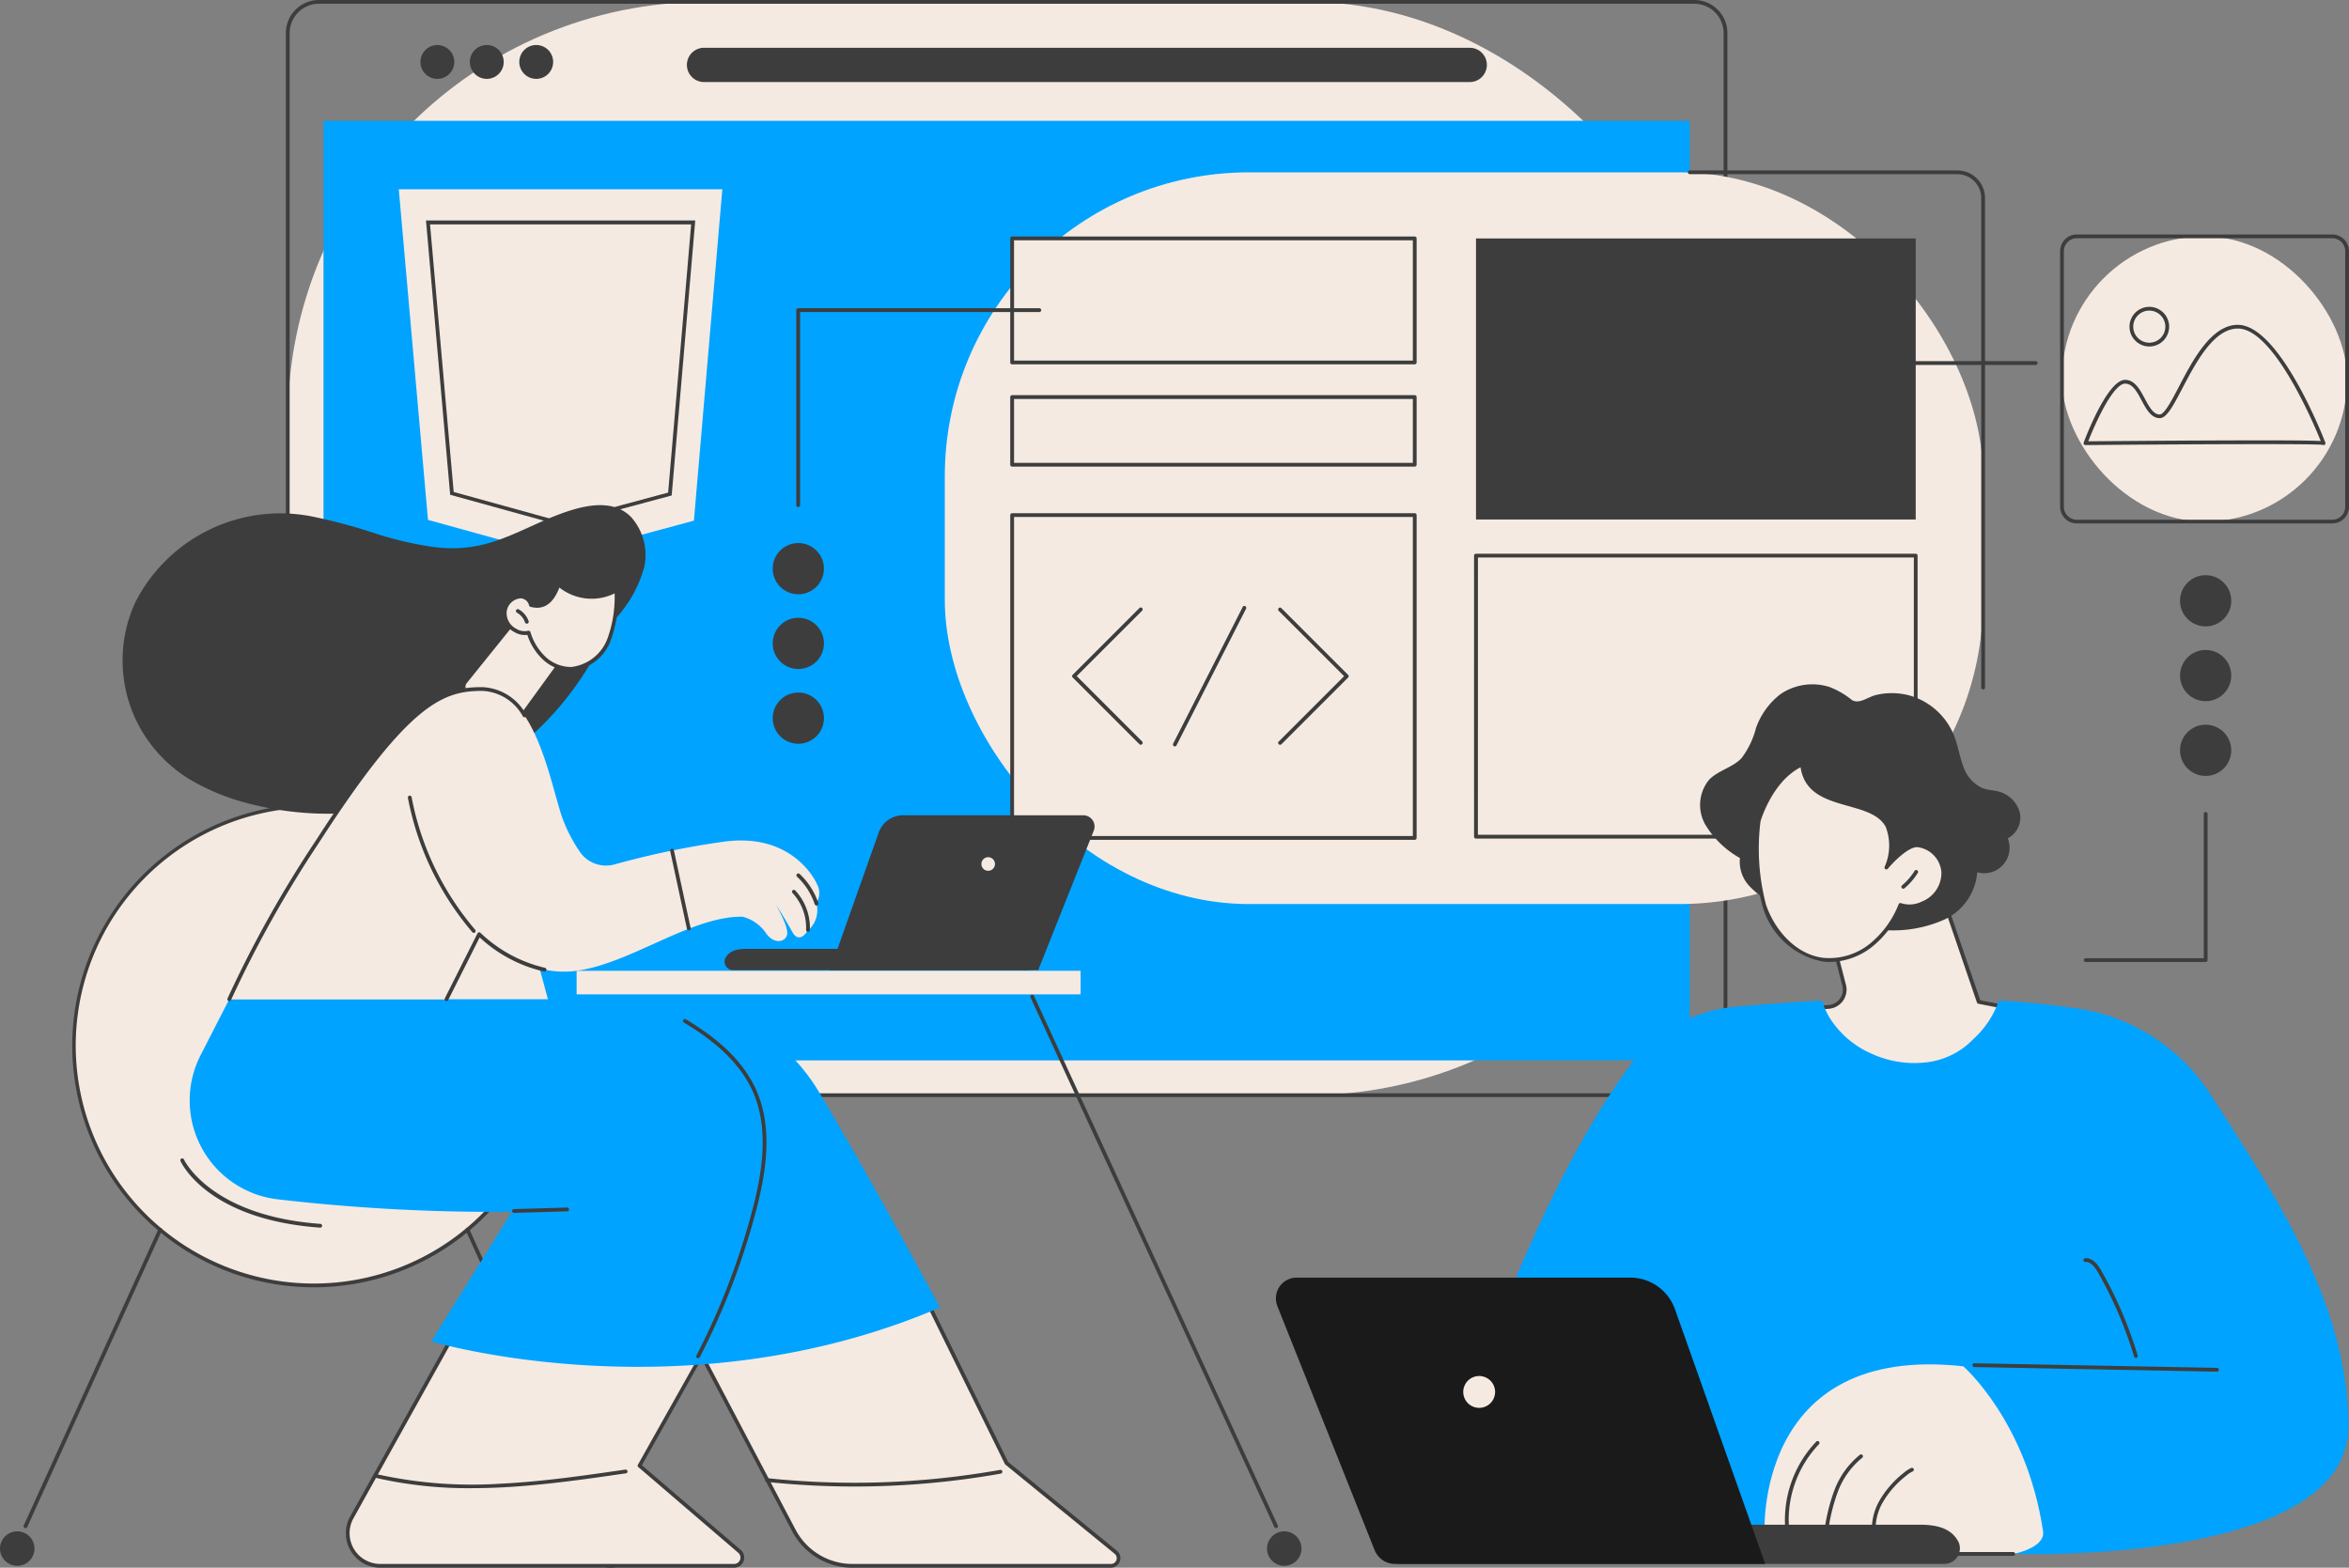 <svg xmlns="http://www.w3.org/2000/svg" width="204.051" height="136.2" viewBox="0 0 204.051 136.2">
  <rect x="0" y="0" width="204.051" height="136.2" fill="#808080" stroke="none"/>
  <g id="_612Y_9h16aobd5l6lugjlecmj0dqvadkmsprcckmj2c0_Converted_" data-name="612Y_9h16aobd5l6lugjlecmj0dqvadkmsprcckmj2c0 [Converted]" transform="translate(-336.68 -335)">
    <g id="Illustration" transform="translate(336.68 335)">
      <g id="HTML5_website_development" data-name="HTML5 website development" transform="translate(0 0)">
        <rect id="Rectangle_5197" data-name="Rectangle 5197" width="124.894" height="94.985" rx="36.35" transform="translate(24.996 0.164)" fill="#f4eae2"/>
        <path id="Path_6489" data-name="Path 6489" d="M792.682,430.313H673.2a2.873,2.873,0,0,1-2.87-2.869V337.87A2.874,2.874,0,0,1,673.2,335H792.682a2.874,2.874,0,0,1,2.87,2.87v89.574A2.873,2.873,0,0,1,792.682,430.313ZM673.2,335.327a2.545,2.545,0,0,0-2.542,2.542v89.574a2.545,2.545,0,0,0,2.542,2.542H792.682a2.544,2.544,0,0,0,2.542-2.542V337.87a2.544,2.544,0,0,0-2.542-2.542Z" transform="translate(-645.498 -335)" fill="#3d3d3d"/>
        <circle id="Ellipse_77" data-name="Ellipse 77" cx="1.471" cy="1.471" r="1.471" transform="translate(35.912 5.383) rotate(-45)" fill="#3d3d3d"/>
        <circle id="Ellipse_78" data-name="Ellipse 78" cx="1.471" cy="1.471" r="1.471" transform="translate(40.516 6.475) rotate(-76.72)" fill="#3d3d3d"/>
        <circle id="Ellipse_79" data-name="Ellipse 79" cx="1.471" cy="1.471" r="1.471" transform="translate(44.811 6.475) rotate(-76.72)" fill="#3d3d3d"/>
        <path id="Path_6490" data-name="Path 6490" d="M1206.834,393.747H1140.4a1.489,1.489,0,1,1,0-2.977h66.435a1.489,1.489,0,1,1,0,2.977Z" transform="translate(-1079.203 -386.619)" fill="#3d3d3d"/>
        <rect id="Rectangle_5198" data-name="Rectangle 5198" width="118.682" height="81.631" transform="translate(28.103 10.495)" fill="#00a3ff"/>
        <rect id="Rectangle_5199" data-name="Rectangle 5199" width="90.193" height="63.571" rx="26.43" transform="translate(82.071 14.972)" fill="#f4eae2"/>
        <path id="Path_6491" data-name="Path 6491" d="M2332.2,579.031a.164.164,0,0,1-.164-.164V536.349a2.075,2.075,0,0,0-2.07-2.076h-23.245a.164.164,0,1,1,0-.328h23.245a2.4,2.4,0,0,1,2.4,2.4v42.518A.164.164,0,0,1,2332.2,579.031Z" transform="translate(-2159.932 -519.138)" fill="#3d3d3d"/>
        <rect id="Rectangle_5200" data-name="Rectangle 5200" width="34.971" height="10.773" transform="translate(87.923 20.717)" fill="#f4eae2"/>
        <path id="Path_6492" data-name="Path 6492" d="M1550.927,622.241h-34.972a.164.164,0,0,1-.165-.164V611.3a.165.165,0,0,1,.165-.164h34.971a.164.164,0,0,1,.164.164v10.773A.164.164,0,0,1,1550.927,622.241Zm-34.807-.328h34.643V611.468H1516.12Z" transform="translate(-1428.033 -590.588)" fill="#3d3d3d"/>
        <rect id="Rectangle_5201" data-name="Rectangle 5201" width="38.196" height="24.416" transform="translate(128.216 20.717)" fill="#3d3d3d"/>
        <rect id="Rectangle_5202" data-name="Rectangle 5202" width="38.196" height="24.416" transform="translate(128.216 48.273)" fill="#f4eae2"/>
        <path id="Path_6493" data-name="Path 6493" d="M2095.56,1006.143h-38.2a.164.164,0,0,1-.165-.164V981.564a.164.164,0,0,1,.165-.164h38.2a.163.163,0,0,1,.164.164v24.416a.163.163,0,0,1-.164.164Zm-38.032-.328H2095.4V981.727h-37.868Z" transform="translate(-1929.148 -933.291)" fill="#3d3d3d"/>
        <rect id="Rectangle_5203" data-name="Rectangle 5203" width="34.971" height="5.879" transform="translate(87.923 34.494)" fill="#f4eae2"/>
        <path id="Path_6494" data-name="Path 6494" d="M1550.927,802.477h-34.972a.164.164,0,0,1-.165-.164v-5.88a.164.164,0,0,1,.165-.164h34.971a.164.164,0,0,1,.164.164v5.88A.164.164,0,0,1,1550.927,802.477Zm-34.807-.328h34.643V796.6H1516.12Z" transform="translate(-1428.033 -761.939)" fill="#3d3d3d"/>
        <rect id="Rectangle_5204" data-name="Rectangle 5204" width="34.971" height="28.048" transform="translate(87.923 44.75)" fill="#f4eae2"/>
        <path id="Path_6495" data-name="Path 6495" d="M1550.927,962.436h-34.972a.164.164,0,0,1-.164-.164V934.224a.164.164,0,0,1,.164-.164h34.971a.164.164,0,0,1,.164.164v28.048A.164.164,0,0,1,1550.927,962.436Zm-34.807-.328h34.643V934.388H1516.12Z" transform="translate(-1428.033 -889.474)" fill="#3d3d3d"/>
        <path id="Path_6496" data-name="Path 6496" d="M1828.53,1056.065a.164.164,0,0,1-.116-.28l5.68-5.68-5.68-5.679a.164.164,0,1,1,.232-.232l5.8,5.8a.164.164,0,0,1,0,.231l-5.8,5.8A.164.164,0,0,1,1828.53,1056.065Z" transform="translate(-1717.338 -991.36)" fill="#3d3d3d"/>
        <path id="Path_6497" data-name="Path 6497" d="M1594.026,1056.226a.163.163,0,0,1-.116-.048l-5.8-5.8a.164.164,0,0,1,0-.232l5.8-5.8a.164.164,0,0,1,.232.232l-5.68,5.68,5.68,5.68a.164.164,0,0,1-.116.28Z" transform="translate(-1494.93 -991.521)" fill="#3d3d3d"/>
        <path id="Path_6498" data-name="Path 6498" d="M1705.839,1054.49a.166.166,0,0,1-.074-.018.164.164,0,0,1-.074-.223l6.042-11.875a.164.164,0,0,1,.292.149l-6.043,11.875A.163.163,0,0,1,1705.839,1054.49Z" transform="translate(-1603.782 -989.644)" fill="#3d3d3d"/>
        <rect id="Rectangle_5205" data-name="Rectangle 5205" width="24.768" height="24.776" rx="12.384" transform="translate(179.118 20.536)" fill="#f4eae2"/>
        <path id="Path_6499" data-name="Path 6499" d="M2764.773,633.823h-22.191a1.454,1.454,0,0,1-1.452-1.452v-22.2a1.454,1.454,0,0,1,1.452-1.453h22.191a1.455,1.455,0,0,1,1.453,1.453v22.2A1.454,1.454,0,0,1,2764.773,633.823Zm-22.191-24.774a1.126,1.126,0,0,0-1.125,1.125v22.2a1.126,1.126,0,0,0,1.125,1.125h22.191a1.125,1.125,0,0,0,1.125-1.125v-22.2a1.125,1.125,0,0,0-1.125-1.125Z" transform="translate(-2562.175 -588.348)" fill="#3d3d3d"/>
        <path id="Path_6500" data-name="Path 6500" d="M2791.467,726.462s-3.892-10.122-7.452-10.122-5.449,7.789-6.784,7.789-1.558-3-3-3-3.448,5.34-3.448,5.34S2791.467,726.277,2791.467,726.462Z" transform="translate(-2589.619 -687.958)" fill="#f4eae2"/>
        <path id="Path_6501" data-name="Path 6501" d="M2789.38,724.636a.161.161,0,0,1-.074-.017c-.7-.116-12.666-.054-20.616.017a.155.155,0,0,1-.135-.07.16.16,0,0,1-.02-.149c.209-.557,2.084-5.447,3.6-5.447.835,0,1.281.831,1.712,1.637.378.7.736,1.37,1.291,1.37.408,0,1.053-1.235,1.677-2.429,1.182-2.262,2.8-5.359,5.107-5.359,3.63,0,7.442,9.812,7.605,10.23a.173.173,0,0,1,.01.059.165.165,0,0,1-.134.161l-.025,0Zm-17.239-5.34c-1.042,0-2.592,3.424-3.209,5.01,1.074-.009,5.572-.047,10.035-.067,7.2-.033,9.441,0,10.162.045-.625-1.544-4.1-9.772-7.2-9.772-2.108,0-3.674,3-4.817,5.183-.791,1.512-1.361,2.6-1.968,2.6-.752,0-1.173-.784-1.579-1.544S2772.78,719.3,2772.141,719.3Z" transform="translate(-2587.531 -685.968)" fill="#3d3d3d"/>
        <ellipse id="Ellipse_80" data-name="Ellipse 80" cx="1.557" cy="1.558" rx="1.557" ry="1.558" transform="translate(185.15 26.819) rotate(-0.11)" fill="#f4eae2"/>
        <path id="Path_6502" data-name="Path 6502" d="M2823.9,696.623a1.721,1.721,0,1,1,1.721-1.722A1.722,1.722,0,0,1,2823.9,696.623Zm0-3.116a1.394,1.394,0,1,0,1.391,1.394A1.394,1.394,0,0,0,2823.9,693.508Z" transform="translate(-2637.194 -666.522)" fill="#3d3d3d"/>
        <path id="Path_6503" data-name="Path 6503" d="M2438.868,756.927h-21.854a.164.164,0,1,1,0-.328h21.854a.164.164,0,1,1,0,.328Z" transform="translate(-2262.031 -725.222)" fill="#3d3d3d"/>
        <ellipse id="Ellipse_81" data-name="Ellipse 81" cx="2.225" cy="2.225" rx="2.225" ry="2.225" transform="translate(67.121 60.17) rotate(-0.08)" fill="#3d3d3d"/>
        <ellipse id="Ellipse_82" data-name="Ellipse 82" cx="2.225" cy="2.225" rx="2.225" ry="2.225" transform="translate(67.12 53.675) rotate(-0.08)" fill="#3d3d3d"/>
        <ellipse id="Ellipse_83" data-name="Ellipse 83" cx="2.225" cy="2.225" rx="2.225" ry="2.225" transform="translate(67.119 47.182) rotate(-0.08)" fill="#3d3d3d"/>
        <path id="Path_6504" data-name="Path 6504" d="M1266.244,712.057a.163.163,0,0,1-.164-.164V694.95a.164.164,0,0,1,.164-.164h20.946a.164.164,0,1,1,0,.328h-20.782V711.9A.163.163,0,0,1,1266.244,712.057Z" transform="translate(-1196.908 -668.007)" fill="#3d3d3d"/>
        <path id="Path_6505" data-name="Path 6505" d="M2458.808,1336.962l4.155,12.149,2.857.555s-4.36,9.465-11.708,7.88-5.731-7.88-5.731-7.88l1.554-.126a1.5,1.5,0,0,0,1.335-1.875l-1.747-6.767S2456.643,1335.16,2458.808,1336.962Z" transform="translate(-2291.075 -1262.066)" fill="#f4eae2"/>
        <path id="Path_6506" data-name="Path 6506" d="M2453.644,1355.919a7.858,7.858,0,0,1-1.661-.179,7.518,7.518,0,0,1-5.092-3.173,6.846,6.846,0,0,1-.765-4.908.164.164,0,0,1,.149-.122l1.554-.126a1.339,1.339,0,0,0,1.19-1.671l-1.747-6.767a.165.165,0,0,1,.056-.169c.3-.237,7.25-5.8,9.493-3.935a.166.166,0,0,1,.05.074L2461,1347l2.764.537a.164.164,0,0,1,.118.229,19.9,19.9,0,0,1-3.126,4.577C2458.562,1354.7,2456.134,1355.919,2453.644,1355.919Zm-7.224-8.065a6.6,6.6,0,0,0,.751,4.544,7.2,7.2,0,0,0,4.88,3.021c6.562,1.414,10.766-6.282,11.432-7.6l-2.647-.515a.163.163,0,0,1-.124-.108l-4.14-12.1c-1.957-1.511-8.169,3.275-8.959,3.9l1.72,6.664a1.668,1.668,0,0,1-1.48,2.079Z" transform="translate(-2288.98 -1260.099)" fill="#3d3d3d"/>
        <path id="Path_6507" data-name="Path 6507" d="M2339.391,1134.914a5.913,5.913,0,0,1,3.75,3.451c.33.84.461,1.747.773,2.594a3.159,3.159,0,0,0,1.719,1.981c.425.149.888.161,1.326.272a2.577,2.577,0,0,1,1.877,1.786,2.026,2.026,0,0,1-1.032,2.286,2.212,2.212,0,0,1-2.65,2.955,4.978,4.978,0,0,1-2.9,4.128,10.924,10.924,0,0,1-5.173.893,21.959,21.959,0,0,1-9.679-2.336,6.81,6.81,0,0,1-2.078-1.529,3.069,3.069,0,0,1-.783-2.393,8.16,8.16,0,0,1-2.992-2.872,3.455,3.455,0,0,1,.3-3.916c.781-.819,2.021-1.06,2.811-1.87a7.323,7.323,0,0,0,1.272-2.63,6.4,6.4,0,0,1,2.125-2.948,4.914,4.914,0,0,1,4.264-.624,7.136,7.136,0,0,1,1.927,1.116c.627.421,1.42-.253,2.089-.415A5.887,5.887,0,0,1,2339.391,1134.914Z" transform="translate(-2173.396 -1074.457)" fill="#3d3d3d"/>
        <path id="Path_6508" data-name="Path 6508" d="M2400.1,1239.574a8.524,8.524,0,0,1-2.576,3.52,5.777,5.777,0,0,1-4.122,1.239c-2.445-.284-4.359-2.408-5.135-4.742a19.11,19.11,0,0,1-.481-7.317s1.05-3.689,3.792-4.9c.521,5.365,9.75,1.409,7.313,8.955,0,0,1.688-2.046,2.753-1.93a2.543,2.543,0,0,1,2.188,2.327,2.856,2.856,0,0,1-1.807,2.713A2.561,2.561,0,0,1,2400.1,1239.574Z" transform="translate(-2235.012 -1160.954)" fill="#f4eae2"/>
        <path id="Path_6509" data-name="Path 6509" d="M2391.859,1242.491a4.953,4.953,0,0,1-.579-.033,6.764,6.764,0,0,1-5.276-4.853,19.41,19.41,0,0,1-.489-7.379.135.135,0,0,1,.006-.034c.043-.153,1.1-3.777,3.883-5.01a.163.163,0,0,1,.229.134c.224,2.266,2.024,2.774,3.934,3.311,1.388.391,2.823.795,3.453,1.972a4.2,4.2,0,0,1,.117,3.051c.6-.618,1.638-1.54,2.419-1.457a2.724,2.724,0,0,1,2.333,2.481,3.015,3.015,0,0,1-1.911,2.874,2.81,2.81,0,0,1-1.89.189,8.617,8.617,0,0,1-2.568,3.448A6.075,6.075,0,0,1,2391.859,1242.491Zm-6.018-12.225a19.1,19.1,0,0,0,.474,7.236c.7,2.1,2.52,4.342,5,4.63a5.608,5.608,0,0,0,4-1.206,8.365,8.365,0,0,0,2.524-3.453.164.164,0,0,1,.207-.092,2.4,2.4,0,0,0,1.807-.138,2.677,2.677,0,0,0,1.7-2.551,2.383,2.383,0,0,0-2.042-2.172c-.8-.085-2.158,1.321-2.612,1.871a.164.164,0,0,1-.282-.154,4.528,4.528,0,0,0,.1-3.483c-.565-1.055-1.871-1.422-3.253-1.811-1.871-.527-3.8-1.071-4.144-3.366C2386.929,1226.793,2385.917,1230.011,2385.84,1230.266Z" transform="translate(-2232.909 -1158.917)" fill="#3d3d3d"/>
        <path id="Path_6510" data-name="Path 6510" d="M2555.962,1352.279a.164.164,0,0,1-.1-.29,5.227,5.227,0,0,0,1.084-1.25.164.164,0,1,1,.278.173,5.53,5.53,0,0,1-1.151,1.328.164.164,0,0,1-.105.039Z" transform="translate(-2390.637 -1275.069)" fill="#3d3d3d"/>
        <path id="Path_6511" data-name="Path 6511" d="M2074.743,1508.658a12.824,12.824,0,0,1,9.134-5.135c2.072-.191,4.67-.394,7.567-.542a6.594,6.594,0,0,0,.67,1.5,8.118,8.118,0,0,0,3.62,3.106,8.941,8.941,0,0,0,4.71.767,6.705,6.705,0,0,0,4.147-2.027,8.115,8.115,0,0,0,2.217-3.349,68.5,68.5,0,0,1,7.172.746,16.614,16.614,0,0,1,11.335,7.6c5.61,8.754,11.849,18,11.849,28.654,0,12.121-29.1,11.069-29.1,11.069h-28.372l-18.141-15.414S2067.2,1518.85,2074.743,1508.658Z" transform="translate(-1933.174 -1416.052)" fill="#00a3ff"/>
        <path id="Path_6512" data-name="Path 6512" d="M2420.25,1942.1c.214,1.446-2.587,1.971-2.587,1.971h-8.68l-12.926-1.662s-1.009-16.655,17.267-14.643C2413.322,1927.763,2418.837,1932.561,2420.25,1942.1Z" transform="translate(-2242.775 -1809.064)" fill="#f4eae2"/>
        <path id="Path_6513" data-name="Path 6513" d="M2415.649,2126.378h-8.7l-12.927-1.663a.164.164,0,1,1,.042-.326l12.916,1.66h8.67a.164.164,0,1,1,0,.328Z" transform="translate(-2240.762 -1991.21)" fill="#3d3d3d"/>
        <path id="Path_6514" data-name="Path 6514" d="M2521.559,2054.391a.165.165,0,0,1-.162-.14,4.958,4.958,0,0,1,.649-3.1,8.5,8.5,0,0,1,2.084-2.371,2.794,2.794,0,0,1,.639-.422.164.164,0,1,1,.131.3,2.516,2.516,0,0,0-.562.372,8.223,8.223,0,0,0-2.01,2.278,4.63,4.63,0,0,0-.61,2.89.164.164,0,0,1-.139.186Z" transform="translate(-2358.758 -1920.82)" fill="#3d3d3d"/>
        <path id="Path_6515" data-name="Path 6515" d="M2465.963,2039.708h-.023a.165.165,0,0,1-.139-.185,15.952,15.952,0,0,1,.884-3.677,7.22,7.22,0,0,1,2.214-3.08.164.164,0,1,1,.2.26,6.878,6.878,0,0,0-2.11,2.941,15.678,15.678,0,0,0-.863,3.6A.164.164,0,0,1,2465.963,2039.708Z" transform="translate(-2307.336 -1906.376)" fill="#3d3d3d"/>
        <path id="Path_6516" data-name="Path 6516" d="M2420.1,2025.342a.165.165,0,0,1-.163-.144,9.87,9.87,0,0,1,2.653-7.943.164.164,0,1,1,.223.24,9.535,9.535,0,0,0-2.55,7.666.164.164,0,0,1-.144.182Z" transform="translate(-2264.819 -1892.01)" fill="#3d3d3d"/>
        <path id="Path_6517" data-name="Path 6517" d="M1933.574,2118.131h47.151a1.39,1.39,0,0,0,.788-.23,1.362,1.362,0,0,0,.513-1.6c-.556-1.167-1.705-1.576-3.4-1.576H1930.48l.625,1.7A2.637,2.637,0,0,0,1933.574,2118.131Z" transform="translate(-1811.859 -1982.262)" fill="#3d3d3d"/>
        <path id="Path_6518" data-name="Path 6518" d="M1834.467,1850.045l-8.429-21.154a1.871,1.871,0,0,1-.033-1.352,1.807,1.807,0,0,1,1.689-1.169h28.979a4.121,4.121,0,0,1,3.886,2.747l7.835,22.125h-32.163a1.9,1.9,0,0,1-1.765-1.2Z" transform="translate(-1715.058 -1715.373)" fill="#1a1a1a"/>
        <circle id="Ellipse_84" data-name="Ellipse 84" cx="1.384" cy="1.384" r="1.384" transform="translate(126.683 121.677) rotate(-67.5)" fill="#f4eae2"/>
        <path id="Path_6519" data-name="Path 6519" d="M2659.935,1927.077h0l-21.081-.4a.164.164,0,0,1-.161-.167.166.166,0,0,1,.167-.161l21.082.4a.164.164,0,0,1,0,.328Z" transform="translate(-2467.359 -1807.911)" fill="#3d3d3d"/>
        <path id="Path_6520" data-name="Path 6520" d="M2773.113,1812.368a.163.163,0,0,1-.156-.116,35.194,35.194,0,0,0-3.12-7.282c-.229-.4-.587-.933-1.068-.933h-.028a.164.164,0,1,1-.005-.327c.67-.027,1.111.615,1.386,1.1a35.5,35.5,0,0,1,3.148,7.35.164.164,0,0,1-.109.2.167.167,0,0,1-.048.008Z" transform="translate(-2587.577 -1694.398)" fill="#3d3d3d"/>
        <ellipse id="Ellipse_85" data-name="Ellipse 85" cx="2.225" cy="2.225" rx="2.225" ry="2.225" transform="translate(189.373 49.971)" fill="#3d3d3d"/>
        <ellipse id="Ellipse_86" data-name="Ellipse 86" cx="2.225" cy="2.225" rx="2.225" ry="2.225" transform="translate(189.373 56.467)" fill="#3d3d3d"/>
        <ellipse id="Ellipse_87" data-name="Ellipse 87" cx="2.225" cy="2.225" rx="2.225" ry="2.225" transform="translate(189.373 62.961)" fill="#3d3d3d"/>
        <path id="Path_6521" data-name="Path 6521" d="M2779.343,1296.018H2768.9a.165.165,0,0,1,0-.328h10.277v-12.538a.164.164,0,0,1,.328,0v12.7A.164.164,0,0,1,2779.343,1296.018Z" transform="translate(-2587.739 -1212.443)" fill="#3d3d3d"/>
        <path id="Path_6522" data-name="Path 6522" d="M802.12,555.93h28.106l-2.468,28.792-11.585,3.118-11.517-3.187Z" transform="translate(-767.479 -539.487)" fill="#f4eae2"/>
        <path id="Path_6523" data-name="Path 6523" d="M836.2,594.62h23.033l-2.022,23.6-9.495,2.556-9.438-2.612Z" transform="translate(-799.023 -575.297)" fill="#f4eae2"/>
        <path id="Path_6524" data-name="Path 6524" d="M845.495,618.9l-.043-.012-9.547-2.642-2.1-23.831h23.391l-2.047,23.891ZM836.211,616l9.289,2.57,9.34-2.515,2-23.3H834.158Z" transform="translate(-796.801 -573.261)" fill="#3d3d3d"/>
        <path id="Path_6525" data-name="Path 6525" d="M1208.683,1444.5h-25.5a.751.751,0,0,1-.427-.124.737.737,0,0,1-.278-.868c.3-.63.922-.852,1.841-.852h26.034l-.338.918A1.425,1.425,0,0,1,1208.683,1444.5Z" transform="translate(-1119.489 -1360.221)" fill="#3d3d3d"/>
        <path id="Path_6526" data-name="Path 6526" d="M1323.439,1300.143l4.827-12.113a.976.976,0,0,0-.906-1.34h-15.671a2.233,2.233,0,0,0-2.1,1.489l-4.236,11.965Z" transform="translate(-1233.255 -1215.859)" fill="#3d3d3d"/>
        <circle id="Ellipse_88" data-name="Ellipse 88" cx="0.592" cy="0.592" r="0.592" transform="translate(85.249 74.47)" fill="#f4eae2"/>
        <path id="Path_6527" data-name="Path 6527" d="M464.576,1293.6a20.807,20.807,0,1,1-1.294-4.812Z" transform="translate(-416.696 -1205.733)" fill="#f4eae2"/>
        <path id="Path_6528" data-name="Path 6528" d="M441.933,1315.536a20.993,20.993,0,1,1,19.475-28.844.164.164,0,1,1-.3.122,20.677,20.677,0,1,0,1.494,7.729,21.015,21.015,0,0,0-.209-2.951.164.164,0,1,1,.323-.05,21.005,21.005,0,0,1-20.779,23.994Z" transform="translate(-414.669 -1203.697)" fill="#3d3d3d"/>
        <path id="Path_6529" data-name="Path 6529" d="M559.335,1693.332h-.008c-9.725-.7-12.013-5.582-12.106-5.785a.164.164,0,0,1,.3-.134c.022.048,2.319,4.9,11.834,5.592a.164.164,0,1,1-.012.327Z" transform="translate(-531.542 -1586.679)" fill="#3d3d3d"/>
        <path id="Path_6530" data-name="Path 6530" d="M364.339,1794.559a.155.155,0,0,1-.068-.015.164.164,0,0,1-.082-.217l11.705-25.761a.164.164,0,0,1,.3.135l-11.7,25.761A.163.163,0,0,1,364.339,1794.559Z" transform="translate(-362.129 -1661.796)" fill="#3d3d3d"/>
        <circle id="Ellipse_89" data-name="Ellipse 89" cx="1.498" cy="1.498" r="1.498" transform="translate(0 133.04)" fill="#3d3d3d"/>
        <path id="Path_6531" data-name="Path 6531" d="M891.991,1794.46a.164.164,0,0,1-.149-.1L880.136,1768.6a.164.164,0,0,1,.3-.135l11.705,25.761a.163.163,0,0,1-.081.217A.158.158,0,0,1,891.991,1794.46Z" transform="translate(-839.678 -1661.697)" fill="#3d3d3d"/>
        <circle id="Ellipse_90" data-name="Ellipse 90" cx="1.498" cy="1.498" r="1.498" transform="translate(51.527 133.04)" fill="#3d3d3d"/>
        <path id="Path_6532" data-name="Path 6532" d="M1028.462,2123.664a1.662,1.662,0,1,1,1.662-1.662A1.662,1.662,0,0,1,1028.462,2123.664Zm0-3A1.334,1.334,0,1,0,1029.8,2122,1.334,1.334,0,0,0,1028.462,2120.668Z" transform="translate(-975.437 -1987.464)" fill="#3d3d3d"/>
        <path id="Path_6533" data-name="Path 6533" d="M1560.581,1542.49a.163.163,0,0,1-.149-.1l-21.179-46.015a.164.164,0,0,1,.3-.137l21.179,46.015a.164.164,0,0,1-.08.217A.172.172,0,0,1,1560.581,1542.49Z" transform="translate(-1449.736 -1409.728)" fill="#3d3d3d"/>
        <circle id="Ellipse_91" data-name="Ellipse 91" cx="1.498" cy="1.498" r="1.498" transform="translate(110.062 133.04)" fill="#3d3d3d"/>
        <rect id="Rectangle_5206" data-name="Rectangle 5206" width="43.779" height="2.047" transform="translate(50.089 84.34)" fill="#f4eae2"/>
        <path id="Path_6534" data-name="Path 6534" d="M523.906,925.7c-1.414-1.456-3.555-1.123-5.31-.573-2.047.641-3.924,1.706-5.93,2.452a12.659,12.659,0,0,1-2.938.744,12.474,12.474,0,0,1-2.748,0,29.515,29.515,0,0,1-5.459-1.26,47.461,47.461,0,0,0-5.441-1.443,14.149,14.149,0,0,0-15.26,7.5,12.071,12.071,0,0,0,.6,11.191,12.267,12.267,0,0,0,3.977,4.073,19.518,19.518,0,0,0,5.795,2.319,26.818,26.818,0,0,0,12.381.074A26.169,26.169,0,0,0,514.04,945.7a26.861,26.861,0,0,0,7.025-8.553c.358-.689.682-1.4.976-2.114a10.9,10.9,0,0,0,2.993-4.975A4.944,4.944,0,0,0,523.906,925.7Z" transform="translate(-469.077 -880.771)" fill="#3d3d3d"/>
        <path id="Path_6535" data-name="Path 6535" d="M880.246,1064.36l3.337-4.26c.234-.3,2.021-.927,2.3-.67l1.685,3.4a.651.651,0,0,1,.091.851l-2.456,3.5a1.967,1.967,0,0,1-1.852.825,4.447,4.447,0,0,1-3.162-2.016A1.377,1.377,0,0,1,880.246,1064.36Z" transform="translate(-839.517 -1005.458)" fill="#f4eae2"/>
        <path id="Path_6536" data-name="Path 6536" d="M876.68,1068.038a.164.164,0,0,1-.127-.267l4.039-5.011a.164.164,0,1,1,.255.206l-4.039,5.012A.163.163,0,0,1,876.68,1068.038Z" transform="translate(-836.338 -1008.539)" fill="#3d3d3d"/>
        <path id="Path_6537" data-name="Path 6537" d="M944.022,1114.471a.159.159,0,0,1-.1-.031.164.164,0,0,1-.036-.229l3.145-4.329a.164.164,0,0,1,.265.193l-3.145,4.329A.162.162,0,0,1,944.022,1114.471Z" transform="translate(-898.668 -1052.147)" fill="#3d3d3d"/>
        <path id="Path_6538" data-name="Path 6538" d="M928.083,1019.224a.952.952,0,0,0-.854-.739,1.456,1.456,0,0,0-1.408,1.265,1.7,1.7,0,0,0,.932,1.693,1.5,1.5,0,0,0,1.129.179,5.055,5.055,0,0,0,1.348,2.21,3.413,3.413,0,0,0,2.374.937,3.961,3.961,0,0,0,3.275-2.548,11.3,11.3,0,0,0,.649-4.3s-2.1,1.622-5.054-.467C930.009,1018.831,929.27,1019.553,928.083,1019.224Z" transform="translate(-881.961 -966.658)" fill="#f4eae2"/>
        <path id="Path_6539" data-name="Path 6539" d="M929.476,1022.921a3.605,3.605,0,0,1-2.4-.982,5.146,5.146,0,0,1-1.346-2.14,1.715,1.715,0,0,1-1.092-.223,1.853,1.853,0,0,1-1.023-1.861,1.627,1.627,0,0,1,1.578-1.408,1.088,1.088,0,0,1,.979.768c.968.223,1.637-.312,2.1-1.689a.161.161,0,0,1,.1-.1.168.168,0,0,1,.145.021c2.828,2,4.838.488,4.859.472a.164.164,0,0,1,.264.132,11.569,11.569,0,0,1-.662,4.365,4.069,4.069,0,0,1-3.419,2.647Zm-3.633-3.476a.164.164,0,0,1,.156.114,4.879,4.879,0,0,0,1.3,2.138,3.244,3.244,0,0,0,2.258.893,3.832,3.832,0,0,0,3.126-2.449,10.6,10.6,0,0,0,.63-3.945,4.519,4.519,0,0,1-4.8-.508c-.538,1.425-1.384,1.989-2.518,1.674a.165.165,0,0,1-.116-.123.782.782,0,0,0-.7-.611,1.315,1.315,0,0,0-1.239,1.126,1.519,1.519,0,0,0,.842,1.523,1.338,1.338,0,0,0,1.015.167.171.171,0,0,1,.045,0Z" transform="translate(-879.922 -964.645)" fill="#3d3d3d"/>
        <path id="Path_6540" data-name="Path 6540" d="M939.822,1047.321a.163.163,0,0,1-.155-.111,1.558,1.558,0,0,0-.7-.843.164.164,0,1,1,.16-.286,1.891,1.891,0,0,1,.854,1.023.165.165,0,0,1-.1.208A.17.17,0,0,1,939.822,1047.321Z" transform="translate(-894.06 -993.138)" fill="#3d3d3d"/>
        <path id="Path_6541" data-name="Path 6541" d="M1053.254,1011.484a.164.164,0,0,1-.074-.31,2.585,2.585,0,0,0,.977-.847.164.164,0,0,1,.27.186,2.9,2.9,0,0,1-1.1.954A.159.159,0,0,1,1053.254,1011.484Z" transform="translate(-999.769 -959.999)" fill="#3d3d3d"/>
        <path id="Path_6542" data-name="Path 6542" d="M753.565,1833.211l-10.725,19.27a2.834,2.834,0,0,0,2.477,4.213h30.728a.718.718,0,0,0,.467-1.265l-8.682-7.439,8.935-15.91Z" transform="translate(-712.276 -1720.658)" fill="#f4eae2"/>
        <path id="Path_6543" data-name="Path 6543" d="M774.064,1854.848H743.335a3,3,0,0,1-2.62-4.457l10.725-19.27a.166.166,0,0,1,.135-.084l23.2-1.129a.164.164,0,0,1,.149.243l-8.869,15.793,8.579,7.352a.882.882,0,0,1-.574,1.551Zm-22.381-23.488L741,1850.552a2.67,2.67,0,0,0,2.334,3.969h30.728a.554.554,0,0,0,.36-.974l-8.681-7.443a.164.164,0,0,1-.036-.2l8.79-15.652Z" transform="translate(-710.294 -1718.648)" fill="#3d3d3d"/>
        <path id="Path_6544" data-name="Path 6544" d="M782.321,2052.035a35.932,35.932,0,0,1-8.307-.893.164.164,0,1,1,.074-.319,38.127,38.127,0,0,0,10.784.819c3.622-.18,7.277-.71,10.81-1.223a.164.164,0,0,1,.047.324c-3.541.514-7.2,1.042-10.841,1.226Q783.571,2052.035,782.321,2052.035Z" transform="translate(-741.347 -1922.745)" fill="#3d3d3d"/>
        <path id="Path_6545" data-name="Path 6545" d="M1100.2,1811.42l12.131,23.072a5.765,5.765,0,0,0,5.1,3.081h22.44a.67.67,0,0,0,.422-1.184l-9.483-7.74-6.939-14.125Z" transform="translate(-1043.374 -1701.536)" fill="#f4eae2"/>
        <path id="Path_6546" data-name="Path 6546" d="M1137.854,1835.668h-22.439a5.914,5.914,0,0,1-5.247-3.169l-12.132-23.072a.165.165,0,0,1,.01-.17.161.161,0,0,1,.156-.068l23.674,3.1a.165.165,0,0,1,.126.09l6.922,14.094,9.452,7.719a.831.831,0,0,1-.525,1.475Zm-39.382-26.112,11.983,22.79a5.586,5.586,0,0,0,4.957,2.994h22.44a.5.5,0,0,0,.318-.893l-9.483-7.74a.168.168,0,0,1-.043-.054l-6.9-14.047Z" transform="translate(-1041.354 -1699.468)" fill="#3d3d3d"/>
        <path id="Path_6547" data-name="Path 6547" d="M1237.4,2052.213a72.534,72.534,0,0,1-7.617-.4.164.164,0,1,1,.036-.326,72.321,72.321,0,0,0,20.244-.718.164.164,0,0,1,.057.323A72.688,72.688,0,0,1,1237.4,2052.213Z" transform="translate(-1163.18 -1923.068)" fill="#3d3d3d"/>
        <path id="Path_6548" data-name="Path 6548" d="M578.956,1531.135s22.009,6.57,44.19-2.943c0,0-5.748-10.768-10.532-18.761a16.492,16.492,0,0,0-14.151-8.021H561.41l-2.486,4.853a8.646,8.646,0,0,0,6.823,12.544,162.359,162.359,0,0,0,20.218,1.068Z" transform="translate(-541.495 -1414.598)" fill="#00a3ff"/>
        <path id="Path_6549" data-name="Path 6549" d="M1135.141,1553.954a.166.166,0,0,1-.149-.241,61.949,61.949,0,0,0,4.838-12.561c.808-3.057,1.546-7,.068-10.345-.987-2.233-2.948-4.206-6-6.021a.164.164,0,0,1,.167-.282c3.109,1.852,5.114,3.87,6.129,6.171,1.519,3.441.771,7.451-.051,10.56a62.24,62.24,0,0,1-4.861,12.628A.163.163,0,0,1,1135.141,1553.954Z" transform="translate(-1074.493 -1435.952)" fill="#3d3d3d"/>
        <path id="Path_6550" data-name="Path 6550" d="M934.69,1745.023a.164.164,0,0,1,0-.328l4.61-.135a.167.167,0,0,1,.169.159.164.164,0,0,1-.159.169l-4.61.135Z" transform="translate(-890.038 -1639.651)" fill="#3d3d3d"/>
        <path id="Path_6551" data-name="Path 6551" d="M604.25,1166.25h18.875l2.834-5.647s3.721,3.829,8.465,3.176,9.934-4.745,14.4-4.7a3.473,3.473,0,0,1,1.989,1.346c.7,1.071,1.719.911,1.893.229s-.973-2.618-.973-2.618.6.877,1.419,2.353c.633,1.141,1.329-.074,1.329-.074a2.341,2.341,0,0,0,.769-2.431,1.557,1.557,0,0,0,.2-1.273c-.2-.738-2.314-4.82-8.157-4.06a73.173,73.173,0,0,0-9.584,1.989,2.754,2.754,0,0,1-3.013-1.116,13.02,13.02,0,0,1-1.563-3.081c-1.063-3.192-2.382-11.032-6.881-11.037-3.388,0-6.379.893-14.338,13.243A99.535,99.535,0,0,0,604.25,1166.25Z" transform="translate(-584.336 -1079.439)" fill="#f4eae2"/>
        <path id="Path_6552" data-name="Path 6552" d="M602.21,1164.351a.153.153,0,0,1-.063-.013.163.163,0,0,1-.088-.214,100.866,100.866,0,0,1,7.679-13.735c7.955-12.345,11.015-13.318,14.458-13.318h.019a4.572,4.572,0,0,1,3.776,2.362.164.164,0,0,1-.272.184,4.229,4.229,0,0,0-3.5-2.218H624.2c-3.338,0-6.317.96-14.183,13.168a100.511,100.511,0,0,0-7.652,13.685A.165.165,0,0,1,602.21,1164.351Z" transform="translate(-582.296 -1077.375)" fill="#3d3d3d"/>
        <path id="Path_6553" data-name="Path 6553" d="M855.787,1429.3a.165.165,0,0,1-.149-.237l2.839-5.648a.164.164,0,0,1,.263-.041,12.074,12.074,0,0,0,5.59,3.033.164.164,0,0,1,.058.3.163.163,0,0,1-.123.024,12.19,12.19,0,0,1-5.6-2.966l-2.734,5.447A.165.165,0,0,1,855.787,1429.3Z" transform="translate(-816.998 -1342.327)" fill="#3d3d3d"/>
        <path id="Path_6554" data-name="Path 6554" d="M1262.4,1377.32h-.007a.164.164,0,0,1-.156-.171,4.444,4.444,0,0,0-1.191-3.217.164.164,0,0,1,.238-.223,4.776,4.776,0,0,1,1.282,3.458A.164.164,0,0,1,1262.4,1377.32Z" transform="translate(-1192.214 -1296.362)" fill="#3d3d3d"/>
        <path id="Path_6555" data-name="Path 6555" d="M1267.914,1357.3a.165.165,0,0,1-.155-.112,5.735,5.735,0,0,0-1.54-2.394.164.164,0,0,1,.223-.24,6.07,6.07,0,0,1,1.628,2.531.164.164,0,0,1-.1.208A.176.176,0,0,1,1267.914,1357.3Z" transform="translate(-1196.988 -1278.633)" fill="#3d3d3d"/>
        <path id="Path_6556" data-name="Path 6556" d="M1120.469,1332.858a.164.164,0,0,1-.16-.129l-1.456-6.76a.164.164,0,1,1,.321-.069l1.456,6.76a.164.164,0,0,1-.126.194A.135.135,0,0,1,1120.469,1332.858Z" transform="translate(-1060.636 -1252.031)" fill="#3d3d3d"/>
        <path id="Path_6557" data-name="Path 6557" d="M818.468,1275.554a.164.164,0,0,1-.125-.057,25.212,25.212,0,0,1-5.6-11.68.164.164,0,0,1,.322-.06,24.875,24.875,0,0,0,5.525,11.528.164.164,0,0,1-.124.27Z" transform="translate(-777.31 -1194.508)" fill="#3d3d3d"/>
      </g>
    </g>
  </g>
</svg>
